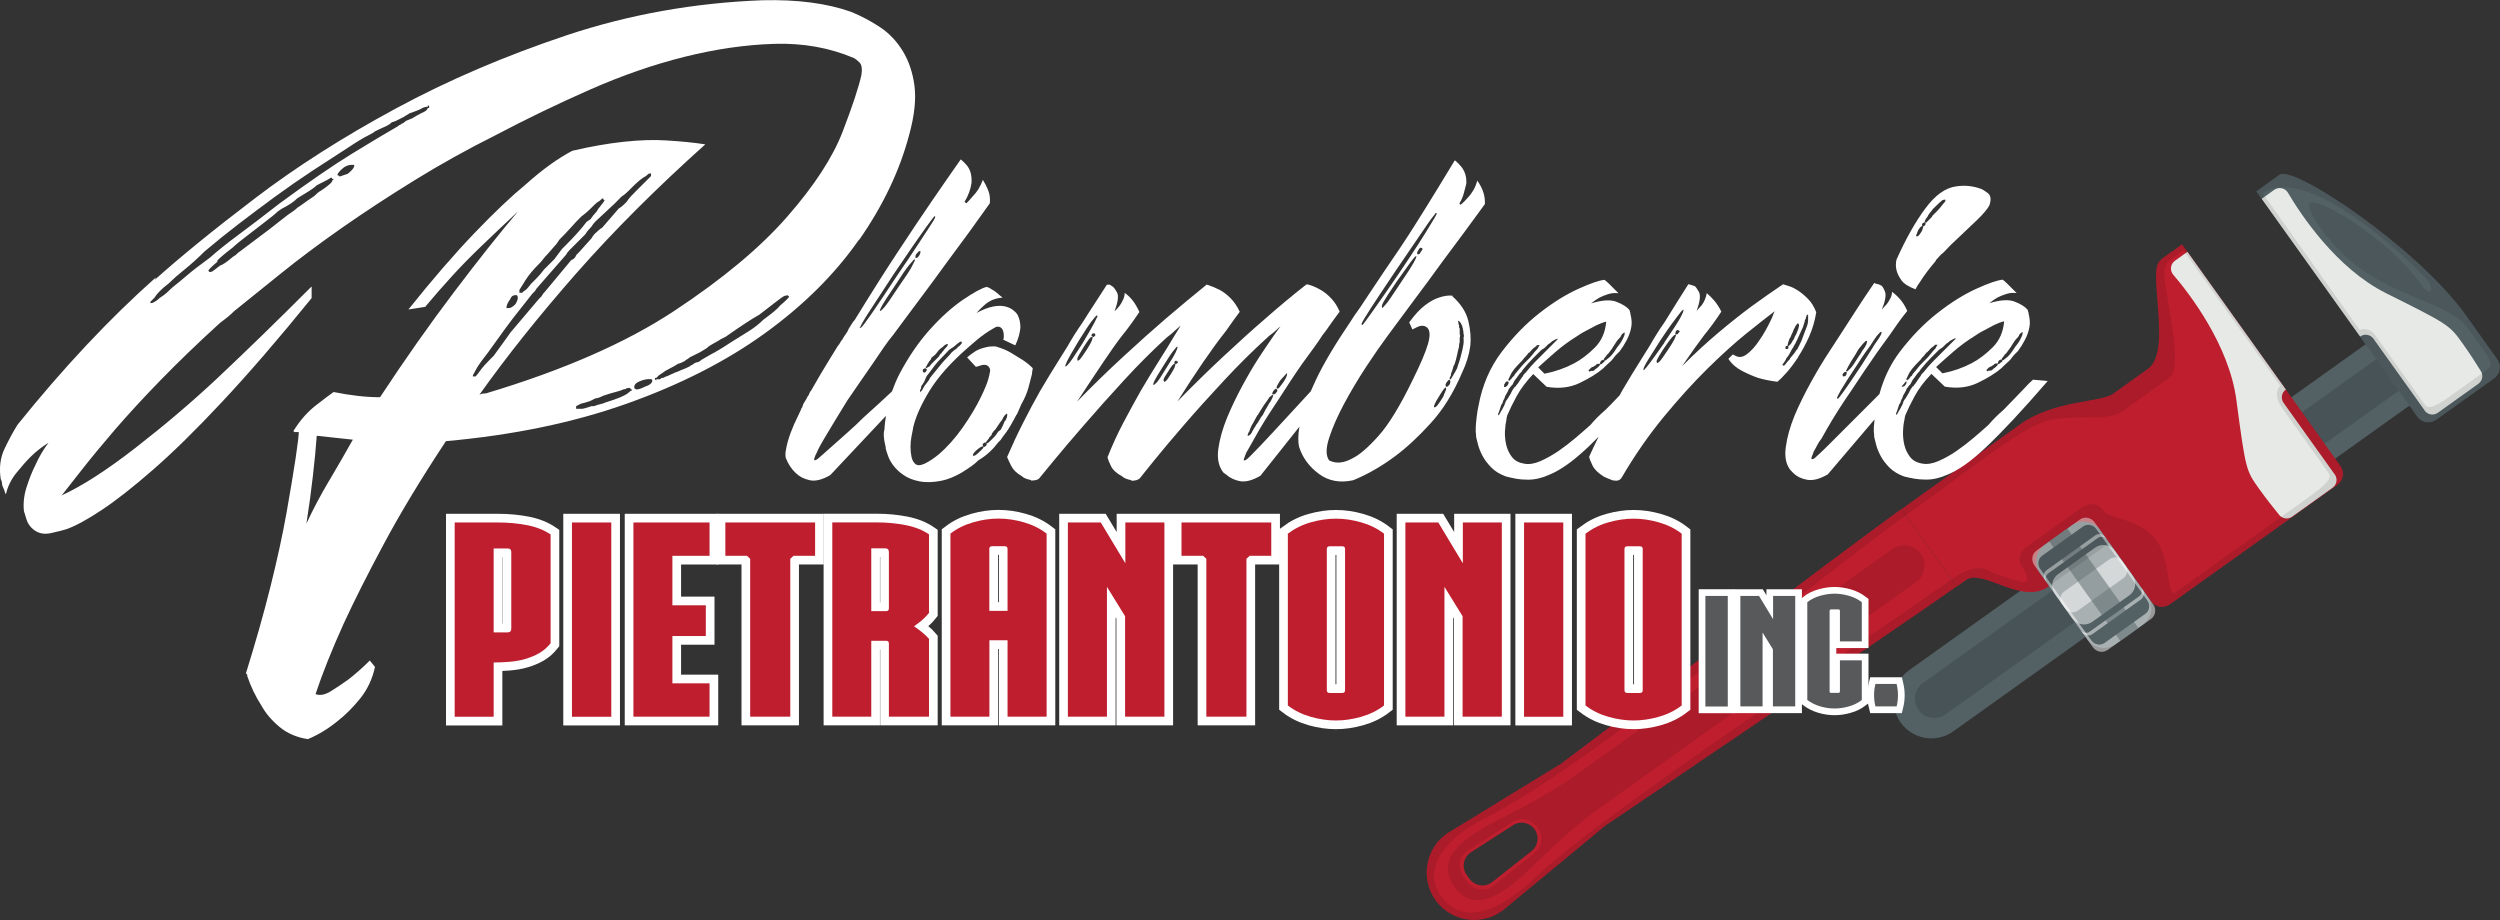 <?xml version="1.0" encoding="UTF-8"?>
<svg id="Layer_1" data-name="Layer 1" xmlns="http://www.w3.org/2000/svg" xmlns:xlink="http://www.w3.org/1999/xlink" viewBox="0 0 288 105.99">
  <rect x="0" y="0" width="288" height="105.99" fill="#333333" stroke="none"/>
  <defs>
    <style>
      .cls-1 {
        fill: #fff;
      }

      .cls-2 {
        opacity: .5;
      }

      .cls-3 {
        stroke-width: 1.54px;
      }

      .cls-3, .cls-4 {
        stroke: #fff;
        stroke-miterlimit: 10;
      }

      .cls-3, .cls-4, .cls-5 {
        fill: none;
      }

      .cls-6 {
        fill: #e7e9e6;
      }

      .cls-7 {
        clip-path: url(#clippath-2);
      }

      .cls-8 {
        fill: #be1e2d;
      }

      .cls-9 {
        clip-path: url(#clippath-6);
      }

      .cls-10 {
        opacity: .15;
      }

      .cls-11 {
        clip-path: url(#clippath-7);
      }

      .cls-12 {
        clip-path: url(#clippath-1);
      }

      .cls-13 {
        clip-path: url(#clippath-4);
      }

      .cls-4 {
        stroke-width: 2px;
      }

      .cls-14 {
        clip-path: url(#clippath-9);
      }

      .cls-15 {
        fill: #536165;
      }

      .cls-16 {
        clip-path: url(#clippath);
      }

      .cls-17 {
        clip-path: url(#clippath-3);
      }

      .cls-18 {
        clip-path: url(#clippath-8);
      }

      .cls-19 {
        clip-path: url(#clippath-5);
      }

      .cls-20 {
        opacity: .1;
      }

      .cls-21 {
        fill: #010101;
      }

      .cls-22 {
        fill: #58595b;
      }
    </style>
    <clipPath id="clippath">
      <rect class="cls-5" x="220.6" y="40.43" width="57.44" height="42.29"/>
    </clipPath>
    <clipPath id="clippath-1">
      <rect class="cls-5" x="236.42" y="62.78" width="9.58" height="9.16"/>
    </clipPath>
    <clipPath id="clippath-2">
      <rect class="cls-5" x="237.35" y="64.19" width="7.7" height="6.35"/>
    </clipPath>
    <clipPath id="clippath-3">
      <rect class="cls-5" x="239.66" y="67.58" width="7.32" height="5.62"/>
    </clipPath>
    <clipPath id="clippath-4">
      <rect class="cls-5" x="235.43" y="61.53" width="7.32" height="5.62"/>
    </clipPath>
    <clipPath id="clippath-5">
      <rect class="cls-5" x="234.12" y="59.63" width="14.17" height="15.47"/>
    </clipPath>
    <clipPath id="clippath-6">
      <rect class="cls-5" x="236.07" y="60.89" width="10.26" height="12.95"/>
    </clipPath>
    <clipPath id="clippath-7">
      <rect class="cls-5" x="166.79" y="62.8" width="54.91" height="40.89"/>
    </clipPath>
    <clipPath id="clippath-8">
      <rect class="cls-5" x="164.36" y="28.14" width="105.54" height="77.85"/>
    </clipPath>
    <clipPath id="clippath-9">
      <rect class="cls-5" x="259.94" y="20.02" width="28.06" height="28.62"/>
    </clipPath>
  </defs>
  <path class="cls-15" d="m273.61,38.88l-53.64,38.3c-1.95,1.39-2.41,4.11-1.01,6.06,1.39,1.95,4.11,2.41,6.06,1.01l53.63-38.3c1.95-1.4,2.41-4.11,1.01-6.06-1.4-1.95-4.11-2.41-6.06-1.01"/>
  <g class="cls-10">
    <g class="cls-16">
      <path class="cls-21" d="m274.51,40.84l-52.98,37.83c-1,.72-1.23,2.11-.52,3.11.71,1,2.11,1.23,3.11.52l52.98-37.83c1-.72,1.23-2.11.52-3.11-.71-1-2.11-1.23-3.11-.52"/>
    </g>
  </g>
  <path class="cls-8" d="m251.99,29.01l-.62-.86s-1.18.84-2.13,1.52c-.95.68-.99,1.38-.72,4.78.27,3.4.58,6.85-1.08,8.04-1.25.89-2.68,1.91-4.04,2.89-1.37.98-6.77.7-10.69,3.51-3.92,2.8-13.67,9.77-13.67,9.77l6.37,8.92s.45-.32,1.07-.76c1.94-1.38,6.42,2.96,9.51.75,3.09-2.21,7.02-5.01,7.02-5.01l4.78,6.69c.5.71,1.49.87,2.19.36l19.29-13.77c.69-.49.85-1.45.36-2.14l-17.62-24.67Z"/>
  <path class="cls-6" d="m268.97,54.67l-5.9-8.26c-.35-.49-.24-1.18.26-1.53l-11.34-15.87-1.44,1.03c-.52.37-.61,1.11-.2,1.6,1.87,2.18,6.43,8.08,7.28,14.44,1.07,8.03,1.11,8.12,2.6,10.21.88,1.23,1.77,2.34,2.34,3.04.37.44,1.01.53,1.48.19l4.66-3.33c.49-.35.61-1.04.26-1.53"/>
  <path class="cls-15" d="m243.74,74.2l3.1-2.22c1.06-.76,1.31-2.23.55-3.29l-5.44-7.62c-.76-1.06-2.23-1.31-3.29-.55l-3.1,2.22c-1.06.76-1.3,2.23-.55,3.29l5.44,7.62c.76,1.06,2.23,1.31,3.29.55"/>
  <g class="cls-2">
    <g class="cls-12">
      <path class="cls-1" d="m241.02,71.64l4.28-3.06c.73-.52.9-1.54.38-2.28l-2.03-2.84c-.52-.73-1.54-.9-2.28-.38l-4.28,3.06c-.73.52-.9,1.54-.38,2.28l2.03,2.84c.52.73,1.54.9,2.28.38"/>
    </g>
  </g>
  <g class="cls-2">
    <g class="cls-7">
      <path class="cls-1" d="m239.36,70.35l5.26-3.75c.46-.33.57-.98.24-1.44l-.37-.52c-.33-.47-.98-.57-1.44-.24l-5.26,3.75c-.47.33-.57.98-.24,1.44l.37.52c.33.47.98.57,1.44.24"/>
    </g>
  </g>
  <g class="cls-2">
    <g class="cls-17">
      <path class="cls-1" d="m241.03,73.06l5.61-4.01c.37-.26.44-.79.16-1.17l-.21-.29c.26.36.19.85-.15,1.1l-5.7,4.07c-.34.25-.83.15-1.09-.21l.21.29c.28.39.8.49,1.16.22"/>
    </g>
  </g>
  <g class="cls-2">
    <g class="cls-13">
      <path class="cls-1" d="m235.96,66.05l5.7-4.07c.34-.25.83-.15,1.09.21l-.21-.29c-.27-.39-.8-.49-1.16-.23l-5.61,4.01c-.37.26-.44.79-.16,1.17l.21.29c-.26-.36-.19-.85.15-1.1"/>
    </g>
  </g>
  <g class="cls-2">
    <g class="cls-19">
      <path class="cls-1" d="m242.78,74.89l5.02-3.59c.53-.38.64-1.14.24-1.69l-6.74-9.44c-.4-.56-1.15-.7-1.68-.33l-5.02,3.59c-.53.38-.64,1.14-.24,1.69l6.74,9.44c.4.56,1.15.7,1.68.32m-7.74-9.33c-.36-.5-.26-1.19.21-1.53l4.72-3.37c.48-.34,1.16-.21,1.52.29l5.88,8.23c.36.5.26,1.19-.21,1.53l-4.72,3.37c-.48.34-1.16.21-1.52-.29l-5.88-8.23Z"/>
    </g>
  </g>
  <g class="cls-2">
    <g class="cls-9">
      <rect class="cls-15" x="239.93" y="60.32" width="2.56" height="14.08" transform="translate(5.76 152.71) rotate(-35.53)"/>
    </g>
  </g>
  <path class="cls-8" d="m173.02,104.97l11.91-9.85s35-23.65,40.47-27.56c-1.65-2.31-3.91-5.47-6.37-8.92-5.47,3.91-39.2,29.34-39.2,29.34l-13.18,8.07c-2.46,1.76-3.03,5.18-1.28,7.64,1.76,2.46,5.18,3.03,7.64,1.27m-4.05-4.17c-.61-.85-.38-2.04.5-2.61l4.84-3.12c.82-.53,1.92-.32,2.49.48.57.8.41,1.9-.36,2.51l-4.52,3.56c-.82.65-2.02.48-2.63-.38l-.31-.44Z"/>
  <g class="cls-20">
    <g class="cls-11">
      <path class="cls-21" d="m176.12,100.2c3.6-3.45,5.45-5.19,8.53-7.39l36.07-25.76c1.05-.75,1.29-2.21.54-3.26-.75-1.05-2.21-1.3-3.26-.54l-36.07,25.76c-3.08,2.2-5.33,3.38-9.76,5.67-4.43,2.29-6.66,4.62-4.62,7.48,2.04,2.85,4.97,1.5,8.57-1.95m-7.51.8c-.73-1.02-.53-2.38.43-2.99l5.26-3.37c.9-.57,2.14-.28,2.82.68.68.95.56,2.22-.27,2.88l-4.89,3.89c-.89.71-2.24.45-2.97-.57l-.37-.52Z"/>
    </g>
  </g>
  <g class="cls-20">
    <g class="cls-18">
      <path class="cls-21" d="m173.02,104.97l11.91-9.85s35-23.65,40.47-27.56c0,0,.45-.32,1.07-.76,1.94-1.39,6.42,2.96,9.51.75,3.09-2.21,7.02-5.01,7.02-5.01l4.78,6.69c.5.71,1.48.87,2.19.36l19.29-13.77c.69-.49.85-1.45.36-2.14l-17.62-24.67-.62-.86s-1.18.84-2.13,1.52c-.95.68-.99,1.38-.72,4.78.27,3.4.59,6.85-1.08,8.04-1.25.89-2.67,1.91-4.04,2.89-1.37.98-6.77.7-10.69,3.51-3.92,2.8-13.67,9.76-13.67,9.76-5.47,3.91-39.2,29.34-39.2,29.34l-13.18,8.07c-2.46,1.76-3.03,5.18-1.27,7.64,1.76,2.46,5.18,3.03,7.64,1.28m-1.76-10.83c6.27-3.22,14.23-9.17,26.09-17.96,11.86-8.79,15.83-12.27,22.19-16.82,6.36-4.54,13.09-9.95,16.04-10.85,2.95-.9,7.1.14,8.89-1.13,1.78-1.27,3.86-2.76,5.35-3.82,1.49-1.06.27-6.35-.1-8.97-.36-2.61-.86-3.87.33-4.72s1.47-1.05,1.47-1.05l11.15,15.61s-1.02.83.24,2.6c1.26,1.77,4.8,6.72,5.25,7.34.45.62.35,1.06-2.72,3.26-3.08,2.2-13.82,9.87-14.85,10.6-1.03.73-.46-3.57-2.21-6.01-1.75-2.45-5.37-2.42-6.03-3.36-.67-.94-1.7-1-2.6-.36-.9.64-5.31,3.79-6.12,4.37-.8.57-1.38,1.46-.68,2.44.7.98.87,1.87-.05,1.72-.92-.15-3.07-.9-3.94-1.36-.87-.46-2.24-.28-4.15,1.08-1.9,1.36-18.8,12.89-22.77,15.63-3.97,2.74-19.58,13.4-25.13,18.64-5.55,5.24-9.06,4.82-10.92,2.22-1.71-2.39-1.02-5.89,5.26-9.11"/>
    </g>
  </g>
  <path class="cls-15" d="m259.94,22.03s1.83-1.31,2.67-1.91c1.61-1.15,15.91,8.42,21.46,16.19l3.63,5.09c.5.7.34,1.68-.36,2.18l-6.69,4.78c-.7.5-1.68.34-2.18-.36l-18.54-25.96Z"/>
  <path class="cls-6" d="m279.32,47.28l-5.9-8.26c-.35-.49-1.04-.61-1.53-.25l-11.34-15.87,1.44-1.03c.52-.37,1.25-.22,1.58.33,1.46,2.48,5.55,8.7,11.29,11.57,7.25,3.62,7.32,3.68,8.82,5.78.88,1.23,1.64,2.43,2.12,3.21.3.49.17,1.13-.3,1.46l-4.66,3.33c-.49.35-1.18.24-1.53-.26"/>
  <g class="cls-20">
    <g class="cls-14">
      <path class="cls-21" d="m280.66,48.35l6.69-4.78c.7-.5.86-1.48.36-2.18l-3.64-5.09c-5.55-7.77-19.85-17.33-21.46-16.19-.85.6-2.68,1.91-2.68,1.91l18.54,25.96c.5.7,1.48.86,2.18.36m-19.98-26.05c5.44-3.88,18.44,9.23,19.08,10.12.64.89.28,1.91-.78.42-4.08-5.71-12.42-10.35-12.91-9.41-.5.94,3,5.96,7.32,8.5,4.33,2.54,9.19,3.5,10.89,5.88,1.7,2.38,3.23,4.08,2.46,4.64-.77.55-3.03,2.17-4.85,3.46-1.81,1.29-2.28,1.08-2.56.69-.28-.39-4.9-6.87-5.69-7.97-.79-1.1-1.79-.61-1.79-.61,0,0-10.38-14.61-11.17-15.71"/>
    </g>
  </g>
  <path class="cls-1" d="m117.14,47.76c.19-.44.37-.83.51-1.17.39-.68.67-1.34.84-1.98.17-.63.3-1.15.4-1.54,0-.15.01-.27.04-.37.02-.1.04-.19.04-.29-.34-.34-.73-.66-1.17-.95-.39-.24-.83-.51-1.32-.81-.49-.29-1-.51-1.54-.66-.05,0-.1-.03-.15-.07-.49-.05-.98,0-1.47.15-.39.1-.73.25-1.03.44-.29.2-.59.42-.88.66l1.02,1.1c.1-.05.17-.07.22-.07s.12-.02.22-.07c.54-.19.9-.12,1.1.22.1.15.12.32.07.51-.1.54-.24,1.05-.44,1.54-.2.49-.39.93-.59,1.32-.54,1.12-1.25,2.31-2.12,3.55-.88,1.24-1.81,2.28-2.79,3.11-.54.44-1.06.78-1.57,1.03-.51.24-.89.24-1.13,0-.2-.19-.33-.46-.4-.81-.07-.34-.11-.72-.11-1.13s.04-.81.11-1.17c.07-.37.13-.67.18-.92v-.07c.29-1.27.93-2.7,1.9-4.29.98-1.59,2.44-3.24,4.4-4.95.34-.29.68-.59,1.02-.88.64-.54,1.34-1.03,2.12-1.46.15-.1.32-.12.51-.07.34.1.51.47.51,1.1,0,.15-.02.27-.07.37l1.39.66c.34-.73.54-1.42.59-2.05,0-.54-.1-1-.29-1.39l-.07-.15-.07-.07c-.1-.15-.27-.3-.51-.48-.25-.17-.55-.29-.92-.37-.37-.07-.81-.06-1.32.04-.51.1-1.14.34-1.87.73.29-.34.59-.63.88-.88.59-.54,1.29-.83,2.12-.88-.25-.19-.46-.38-.66-.55-.2-.17-.39-.3-.59-.4-.2-.15-.39-.24-.59-.29-.59.15-1.5.65-2.75,1.5-1.25.86-2.52,2-3.81,3.44-1.29,1.44-2.45,3.14-3.48,5.09-.34.65-.61,1.32-.86,2.01-1.19,1.11-2.3,2.13-3.32,3.04-.59.59-1.18,1.15-1.79,1.68-.61.54-1.16,1.03-1.65,1.47-.49.44-.9.81-1.24,1.1-.34.29-.54.46-.59.51-.29.2-.42.18-.37-.04.05-.22.15-.45.29-.7.1-.24.22-.5.37-.77.15-.27.29-.52.44-.77.44-.73.88-1.47,1.32-2.2.44-.73.9-1.49,1.39-2.27.54-.78,1.05-1.53,1.54-2.24.49-.71.95-1.38,1.39-2.01.49-.73.93-1.38,1.32-1.94.39-.56.73-1.01,1.03-1.36.29-.39.67-.9,1.14-1.54.46-.63.99-1.34,1.58-2.12.59-.78,1.2-1.6,1.83-2.46.63-.85,1.27-1.72,1.9-2.6,1.46-1.95,3.03-4.1,4.69-6.45.05-.54-.01-1.03-.18-1.46-.17-.44-.38-.85-.62-1.24-.15.39-.32.74-.51,1.06-.2.32-.42.6-.66.84-.24.29-.49.56-.73.8l-.22-.15c.44-.73.71-1.47.81-2.2.05-.83-.12-1.49-.51-1.98-.2-.24-.44-.49-.73-.73-.93,1.32-2.03,2.91-3.3,4.76-1.07,1.56-2.37,3.49-3.88,5.79-1.52,2.3-3.2,4.96-5.06,7.99l-.15.15c-.15.25-.32.51-.51.81-.1.25-.22.47-.37.66-.15.2-.27.39-.37.59-.1.1-.18.22-.26.37-.07.15-.16.27-.26.37-.15.24-.5.82-1.06,1.72-.56.9-1.23,2.04-2.01,3.41-.1.1-.17.22-.22.37-.05.15-.12.27-.22.37,0,.05-.12.27-.37.66-.1.15-.16.28-.18.4-.02.12-.08.23-.18.33v.07c-.24.49-.51,1.06-.81,1.72-.29.66-.54,1.33-.73,2.01-.1.39-.17.73-.22,1.03-.05.29-.05.56,0,.81.29.73.68,1.32,1.17,1.76.39.39.92.66,1.58.81.66.15,1.45-.05,2.38-.59l6.41-6.82c-.08.53-.15,1.06-.18,1.61-.05.15-.07.32-.07.51,0,.39.07.88.22,1.46v.15c.05.2.13.48.26.84.12.37.33.75.62,1.14.29.39.68.76,1.17,1.1.49.34,1.1.59,1.83.73.78.15,1.64.12,2.56-.07.73-.15,1.51-.46,2.34-.95.39-.24.74-.48,1.06-.7.32-.22.6-.45.84-.7.49-.29.92-.61,1.28-.95.37-.34.7-.71.99-1.1.1-.1.18-.18.26-.26.07-.07.13-.16.18-.26.39-.49.72-.96.99-1.43.27-.46.5-.89.7-1.28m-11.72-17.8v.07c-.05.1-.17.34-.37.73-.2.39-.71,1.17-1.54,2.35-.83,1.27-1.37,2.04-1.61,2.31-.24.27-.39.4-.44.4h-.07v-.07s.08-.23.26-.55c.17-.32.67-1.09,1.5-2.31.78-1.22,1.32-2,1.61-2.34.29-.34.46-.54.51-.59l.07-.07h.07v.07Zm.51-.51c-.15.2-.27.29-.37.29h-.07v-.15c0-.15.05-.27.15-.37.15-.19.27-.29.37-.29l.07.07c0,.1-.05.24-.15.44m-6.81,8.28c.05-.19.4-.81,1.06-1.83.66-1.03,1.6-2.47,2.82-4.32.93-1.37,1.69-2.48,2.27-3.33.59-.85,1.05-1.51,1.39-1.98.34-.46.57-.78.7-.95s.21-.28.26-.33l.07-.07s.07.03.07.07v.07s-.06.17-.18.36c-.12.2-.34.54-.66,1.03-.32.49-.76,1.16-1.32,2.01-.56.86-1.31,1.97-2.24,3.33-1.22,1.86-2.19,3.3-2.89,4.32-.71,1.03-1.14,1.59-1.28,1.68h-.07c-.05,0-.07-.02-.07-.07h.07Zm7.76,4.25s.08-.11.11-.18c.02-.07.08-.16.18-.26s.15-.19.15-.29l.07-.07c.15-.1.29-.22.44-.37.24-.34.44-.56.59-.66.15-.1.29-.22.44-.37l.29-.15.07.07c0,.1-.05.2-.15.29-.15.15-.27.29-.37.44-.1.1-.17.19-.22.29-.1.05-.2.17-.29.37l-.66.66c-.1.1-.17.17-.22.22-.05.05-.1.12-.15.22l-.37.22h-.07l-.07-.07c.1-.1.17-.22.22-.37m-.51.59s.1-.07.15-.07c.05,0,.07-.03.07-.07.05,0,.07.01.07.04s.02.04.07.04.07.02.07.07c0,.1-.02.17-.07.22-.05.1-.12.15-.22.15h-.07c-.1-.1-.12-.22-.07-.37m-.22,2.05c0-.1.05-.2.15-.29.05-.1.09-.16.11-.18.02-.02.06-.08.11-.18l.07-.15s.01-.08.04-.11c.02-.02.04-.06.04-.11l.15-.29c.2-.24.39-.5.59-.77.19-.27.41-.55.66-.84.24-.24.46-.48.66-.69.2-.22.42-.45.66-.7.24-.15.43-.27.55-.36.12-.1.23-.19.33-.29.19-.15.32-.23.37-.26.05-.02.1-.04.15-.04v.07h.07s-.01.1-.04.15c-.02.05-.13.17-.33.37-.1,0-.15.05-.15.15-.29.2-.51.37-.66.51-.15.2-.33.4-.55.62-.22.22-.45.48-.69.77-.25.29-.47.56-.66.81-.2.24-.39.49-.59.73l-.15.29-.51.66c-.2.39-.32.59-.37.59l-.07.07h-.07v-.15l.07-.15s.07-.12.07-.22m9.89,3.44c-.05.1-.09.18-.11.26-.03.07-.09.16-.18.25-.05.15-.11.29-.18.44-.07.15-.16.32-.26.51l-.29.22-.15.22c-.05.1-.15.22-.29.37-.1.1-.18.18-.26.26-.07.07-.14.14-.18.18-.24.24-.37.34-.37.29h-.07v.07c0,.1-.03.17-.07.22-.1.1-.17.15-.22.15l-.07-.07v.07c0,.1-.17.29-.51.59-.29.29-.51.44-.66.44l-.07-.07c0-.15.17-.37.51-.66.24-.19.4-.31.48-.33s.13-.04.18-.04c0-.05-.01-.1-.04-.15-.02-.05.01-.12.11-.22.05-.05.12-.07.22-.07h.07v-.07l.29-.37s.07-.08.07-.11.02-.06.07-.11l.22-.22v-.15c.1-.1.17-.19.22-.29l.22-.22.15-.22c.1-.15.2-.29.29-.44.1-.15.19-.27.29-.37l.07-.15c.1-.19.17-.32.22-.37l.22-.22h.07c.05.05.05.17,0,.37"/>
  <path class="cls-1" d="m167.32,34.06c-.49-.05-1,.03-1.54.22-.49.15-1.03.44-1.61.88s-1.2,1.1-1.83,1.98l.37.81c.19-.1.39-.19.59-.29.44-.2.81-.17,1.1.07.34.29.38.92.11,1.87-.27.95-.87,2.36-1.79,4.21-1.42,2.93-2.72,5.07-3.92,6.41-1.2,1.34-2.21,2.21-3.04,2.6-.98.54-1.86.61-2.64.22-.39-.54-.39-1.4,0-2.6.39-1.2.96-2.5,1.72-3.92.76-1.42,1.6-2.83,2.53-4.25.93-1.42,1.76-2.61,2.49-3.59.29-.39.67-.9,1.14-1.54.46-.63.99-1.34,1.57-2.12.59-.78,1.2-1.6,1.83-2.46.63-.85,1.27-1.72,1.9-2.6,1.47-1.95,3.05-4.1,4.76-6.45.05-.93-.25-1.83-.88-2.71-.1.39-.24.76-.44,1.1-.2.34-.42.64-.66.88-.24.29-.51.56-.81.81l-.15-.15c.24-.39.41-.78.51-1.17.1-.39.19-.76.29-1.1.05-.78-.15-1.44-.59-1.98-.19-.24-.44-.49-.73-.73-.59.98-1.27,2.1-2.05,3.37-.68,1.12-1.53,2.48-2.53,4.07-1,1.59-2.21,3.41-3.63,5.46-.68,1.02-1.42,2.12-2.2,3.3-.25.39-.5.77-.77,1.14s-.53.75-.77,1.14c-1.86,2.74-3.21,5.02-4.07,6.85-.21.45-.4.88-.58,1.29-1.01,1.11-1.96,2.13-2.83,3.07-1.03,1.12-2,2.17-2.93,3.15-.93.98-1.47,1.51-1.61,1.61-.29.2-.4.18-.33-.04.07-.22.16-.45.26-.7l.88-1.54c.39-.73.82-1.46,1.28-2.2.46-.73.94-1.47,1.43-2.2.54-.83,1.04-1.6,1.5-2.31.46-.71.92-1.38,1.36-2.01.54-.73,1-1.37,1.39-1.91.39-.54.71-1,.95-1.39.24-.29.52-.67.84-1.14.32-.46.7-.99,1.14-1.57-.25-.59-.56-1.09-.95-1.5-.39-.42-.77-.73-1.14-.95-.37-.22-.71-.39-1.03-.51-.32-.12-.55-.18-.7-.18-1.56,1.22-3.15,2.54-4.76,3.96-1.42,1.22-3,2.65-4.76,4.29-1.76,1.64-3.54,3.38-5.35,5.24,1.07-1.71,2.08-3.24,3-4.58.93-1.34,1.66-2.36,2.2-3.04.24-.29.52-.67.84-1.14.32-.46.7-.99,1.14-1.57-.29-.63-.65-1.16-1.06-1.57-.42-.42-.83-.73-1.24-.95-.42-.22-.92-.43-1.5-.62-1.51,1.22-3.1,2.54-4.76,3.96-1.42,1.22-3.02,2.65-4.8,4.29-1.78,1.64-3.58,3.38-5.38,5.24,1.12-1.71,2.14-3.24,3.04-4.58.9-1.34,1.62-2.36,2.16-3.04.24-.29.54-.67.88-1.14.34-.46.71-.99,1.1-1.57-.25-.54-.5-.98-.77-1.32-.27-.34-.57-.63-.92-.88,0,.24-.06.5-.18.77-.12.27-.26.5-.4.7-.2.25-.39.47-.59.66.39-1.07.49-1.8.29-2.16-.2-.37-.37-.6-.51-.7-.1-.05-.17-.1-.22-.15-.05-.05-.12-.07-.22-.07h-.22c-.44.68-.89,1.38-1.35,2.09-.47.71-.94,1.45-1.43,2.23-.34.49-.66.97-.95,1.43-.29.46-.56.92-.81,1.36-.15.24-.51.83-1.1,1.76-.59.93-1.27,2.05-2.05,3.37-.64,1.12-1.28,2.33-1.94,3.63-.66,1.29-1.28,2.63-1.87,3.99.1.24.26.59.48,1.03.22.44.62.83,1.21,1.17.1.1.23.18.4.26.17.07.38.14.62.18l.07.07c.49,0,.81-.1.95-.29.15-.19.7-.87,1.65-2.01.95-1.15,2.12-2.53,3.52-4.14,1.39-1.61,2.92-3.32,4.58-5.13,1.66-1.81,3.3-3.44,4.91-4.91.19-.15.37-.28.51-.4.15-.12.29-.26.44-.4.1-.1.21-.19.33-.29.12-.1.23-.19.33-.29l-.22.37c-.24.39-.46.75-.66,1.06-.2.32-.39.65-.59.99-.15.24-.51.83-1.1,1.76-.59.93-1.27,2.05-2.05,3.37-.63,1.12-1.29,2.33-1.98,3.63-.68,1.29-1.29,2.63-1.83,3.99.05.24.18.59.4,1.03.22.44.65.83,1.28,1.17.2.2.54.34,1.03.44l.07.07c.44,0,.76-.1.95-.29.15-.19.68-.87,1.61-2.01.93-1.15,2.09-2.53,3.48-4.14,1.39-1.61,2.93-3.32,4.62-5.13,1.68-1.81,3.33-3.44,4.95-4.91.15-.15.3-.28.48-.4.17-.12.33-.26.48-.4.24-.24.44-.41.59-.51-.1.1-.38.48-.84,1.14-.46.66-1.01,1.48-1.65,2.45-.64.98-1.28,2.08-1.94,3.3s-1.23,2.42-1.72,3.59c-.54,1.32-.88,2.54-1.03,3.66-.15,1.12.05,2.03.59,2.71.05.05.1.08.15.11.05.03.1.06.15.11.44.39.98.65,1.61.77.63.12,1.42-.08,2.35-.62l4.5-5.66c-.17.93-.18,1.72-.03,2.36.39,1.22,1.15,2.25,2.27,3.08,1.12.83,2.44,1.07,3.96.73,1.66-.68,3.27-1.61,4.84-2.78,1.32-.98,2.68-2.25,4.1-3.81,1.42-1.56,2.61-3.49,3.59-5.79.49-1.03.81-2.05.95-3.08.1-.88.02-1.83-.22-2.86-.24-1.03-.85-1.98-1.83-2.86m-4.18-4.54c0,.1-.11.34-.33.73-.22.39-.74,1.2-1.57,2.42-.83,1.27-1.35,2.03-1.57,2.27-.22.25-.35.39-.4.44h-.07v-.07c-.05-.1.01-.31.18-.62.17-.32.67-1.09,1.5-2.31.83-1.17,1.38-1.94,1.65-2.31.27-.37.45-.57.55-.62,0-.05.02-.05.07,0,.05.05.05.07,0,.07m.51-.59c-.05.19-.15.29-.29.29h-.07c-.1-.1-.07-.24.07-.44.15-.29.27-.39.37-.29h.07c.1.1.05.24-.15.44m-6.81,8.35v-.07c.1-.34,1.42-2.39,3.96-6.15.93-1.37,1.68-2.48,2.27-3.33.59-.85,1.04-1.51,1.35-1.98.32-.46.55-.78.7-.95.15-.17.22-.28.22-.33h.15v.07s-.06.17-.18.37c-.12.2-.33.54-.62,1.03-.29.49-.72,1.17-1.28,2.05-.56.88-1.31,2-2.23,3.37-1.27,1.86-2.26,3.28-2.97,4.28-.71,1-1.11,1.55-1.21,1.65l-.07.07h-.07v-.07Zm-30.7,1.32c-.1.1-.17.15-.22.15s-.07-.02-.07-.07c-.15,0-.17-.1-.07-.29.05-.05.12-.07.22-.07h.07c.1.1.12.19.07.29m-3.37,3.52h-.07v-.07s.07-.23.22-.55c.15-.32.59-1.09,1.32-2.31.73-1.17,1.23-1.93,1.5-2.27.27-.34.45-.56.55-.66h.07l.07.07c-.05.1-.17.34-.36.73-.2.39-.66,1.2-1.39,2.42-.78,1.22-1.28,1.97-1.5,2.23-.22.27-.36.4-.4.4m1.32-.95c.05-.15.27-.54.66-1.17.34-.54.57-.88.69-1.03.12-.15.21-.22.26-.22h.15v.07s-.04.17-.11.36c-.07.2-.28.56-.62,1.1-.39.59-.64.93-.73,1.03-.1.1-.17.15-.22.15h-.07v-.07s-.05-.07,0-.22m8.79,3.08h-.07v-.07s.05-.18.15-.4c.1-.22.44-.79,1.03-1.72.54-.88.92-1.45,1.14-1.72.22-.27.35-.43.4-.48.05,0,.07.03.07.07.05,0,.05.02,0,.07,0,.05-.07.23-.22.55-.15.32-.49.89-1.03,1.72-.59.98-.96,1.55-1.14,1.72-.17.17-.28.26-.33.26m2.56-2.42h-.07v.07s-.03.15-.07.29c-.05.15-.2.41-.44.81-.34.54-.54.81-.59.81-.1.1-.15.12-.15.07h-.07v-.07c-.05,0-.06-.06-.04-.18.02-.12.18-.4.48-.84.24-.39.41-.65.51-.77.1-.12.19-.18.29-.18-.05-.05-.05-.15,0-.29.05-.05.1-.07.15-.07h.07v.07c.19,0,.22.07.07.22-.05.05-.1.07-.15.07m11.61,2.64c.02-.1.16-.34.4-.73.44-.49.68-.76.73-.81h.07v.07c0,.2-.15.51-.44.95-.15.2-.26.34-.33.44s-.14.17-.18.22c-.05.05-.1.07-.15.07h-.07s-.06-.12-.04-.22m-.4.51c.15-.19.27-.29.37-.29v.07h.07s.01.1.04.15c.02.05-.01.12-.11.22-.1.15-.2.22-.29.22h-.07c-.15,0-.15-.12,0-.37m-2.78,4.69c.1-.29.19-.54.29-.73.1-.15.2-.32.29-.51.1-.19.22-.41.37-.66l.07-.07c.15-.24.28-.46.4-.66.12-.19.23-.37.33-.51.15-.19.32-.44.51-.73.05-.1.1-.16.15-.18.05-.02.1-.06.15-.11l.07-.07h.07v-.07l.07.07v.07c0,.05-.07.22-.22.51-.05.1-.11.2-.18.29s-.16.25-.26.44c-.1.15-.18.29-.26.44-.07.15-.16.32-.26.51l-.22.29c-.1.15-.18.29-.26.44-.07.15-.16.27-.26.37-.1.19-.17.32-.22.37-.1.15-.17.27-.22.37-.05.1-.1.2-.15.29-.15.2-.27.29-.37.29h-.07c0-.1.05-.24.15-.44m22.71-4.84s-.07.1-.07.15-.03.12-.07.22l-.07.07c0,.1-.02.18-.07.26-.05.07-.1.16-.15.26-.24.39-.43.66-.55.81-.12.15-.21.22-.26.22h-.15v-.07s.04-.16.11-.33c.07-.17.23-.45.48-.84.05-.1.09-.16.11-.18.02-.02.06-.08.11-.18.05-.05.07-.08.07-.11,0-.02.02-.06.07-.11.05-.05.09-.1.11-.15.02-.05.06-.1.11-.15l.15-.15h.07v.07s.05.07,0,.22m.44-.66c-.15.19-.27.29-.37.29h-.07s-.01-.11-.04-.18c-.02-.07.01-.18.11-.33.15-.19.24-.29.29-.29h.07c.1.1.1.27,0,.51m1.61-5.2v.37c0,.1-.05.39-.15.88-.15.68-.32,1.27-.51,1.76v.07c-.05.05-.07.12-.07.22l-.15.29c-.1.2-.17.32-.22.37l-.15.29c-.05.05-.07.09-.07.11s-.03.06-.07.11c-.05.05-.07.1-.07.15h-.15v-.07c0-.1.02-.17.07-.22,0-.05.02-.1.07-.15,0-.15.02-.27.07-.37.05-.05.07-.1.07-.15s.02-.12.07-.22l.07-.29.15-.29c.15-.44.29-1.03.44-1.76.05-.1.07-.22.07-.37s.02-.27.07-.36v-.44c0-.1.01-.18.04-.26.02-.07.01-.16-.04-.26v-.66l-.07-.07v-.29s-.07-.1-.07-.15v-.15s-.07-.1-.07-.15h.07v-.07s.07.02.07.07c.05,0,.07.02.07.07l.15.15v.07s.01.07.04.07.04.03.04.07c.05.05.07.1.07.15v.07s.07.12.07.22v.07c.05.1.07.27.07.51.05.1.06.19.04.29-.02.1-.04.2-.04.29"/>
  <path class="cls-1" d="m207.14,41.13c.46-.71.89-1.5,1.28-2.38.39-.88.66-1.81.81-2.78-.24-.63-.56-1.15-.95-1.54-.39-.39-.77-.71-1.14-.95-.37-.24-.71-.42-1.03-.51-.32-.1-.55-.17-.7-.22-1.17.78-2.39,1.64-3.66,2.56-1.12.83-2.37,1.82-3.74,2.97-1.37,1.15-2.79,2.45-4.25,3.92.54-.78,1.03-1.48,1.46-2.09.44-.61.81-1.11,1.1-1.5.24-.29.54-.67.88-1.13.34-.46.71-.99,1.1-1.58-.24-.49-.51-.9-.8-1.25-.29-.34-.59-.63-.88-.88-.1.54-.29,1-.58,1.39-.2.2-.39.42-.59.66.39-1.07.48-1.81.26-2.2-.22-.39-.38-.61-.48-.66-.44-.15-.68-.22-.73-.22-.44.69-.88,1.38-1.32,2.09-.44.71-.9,1.45-1.39,2.24-.34.49-.66.96-.95,1.43-.29.46-.56.92-.81,1.36-.15.24-.51.83-1.1,1.76-.59.93-1.27,2.05-2.05,3.37-.1.17-.2.36-.29.54-.12.13-.24.24-.36.38-.39.42-.81.84-1.25,1.28-.68.59-1.27,1.17-1.76,1.76-.49.44-1.06.94-1.72,1.5-.66.56-1.33,1.07-2.01,1.54-.69.46-1.37.84-2.05,1.14-.68.29-1.29.39-1.83.29-.63-.1-1.11-.35-1.43-.77-.32-.41-.54-.88-.66-1.39-.12-.51-.17-1.04-.15-1.57.03-.54.09-1,.18-1.39,0-.1.01-.18.04-.26.02-.07.04-.13.04-.18.29-.68.66-1.43,1.1-2.24.44-.81,1.07-1.65,1.9-2.53l1.54,1.47c1.42.24,2.69.1,3.81-.44,1.12-.54,2.03-1.1,2.71-1.68l.22-.22c.2-.19.38-.37.55-.51.17-.15.3-.29.4-.44.1-.15.22-.29.37-.44.15-.15.27-.27.37-.37.29-.39.56-.82.8-1.28.24-.46.42-.94.51-1.43.1-.44.07-.95-.07-1.54-.05-.05-.05-.1,0-.15-.05-.05-.07-.1-.07-.15,0-.05-.02-.12-.07-.22-.29-.34-.78-.65-1.47-.92-.68-.27-1.66-.21-2.93.18.29-.24.61-.46.95-.66.29-.15.62-.28.99-.4.37-.12.77-.16,1.21-.11l-1.1-1.1c-.2-.19-.37-.34-.51-.44-.59.05-1.59.39-3,1.03-1.42.64-2.91,1.56-4.47,2.78-1.56,1.22-3.02,2.71-4.36,4.47-1.34,1.76-2.23,3.81-2.67,6.15-.1.44-.17.88-.22,1.32-.05.39-.08.78-.11,1.17-.02.39-.01.73.04,1.03v.15c.05.19.12.49.22.88.1.39.27.82.51,1.28.24.46.59.92,1.02,1.36.44.44,1,.78,1.68,1.03.39.1.78.18,1.17.26.39.07.85.11,1.39.11.78,0,1.61-.19,2.49-.59.59-.24,1.23-.61,1.94-1.1.71-.49,1.51-1.16,2.42-2.01.4-.38.82-.79,1.27-1.25-.37.77-.75,1.54-1.09,2.31.05.24.18.59.4,1.03.22.44.65.85,1.28,1.25.2.1.54.25,1.03.44h.07c.44.1.76,0,.95-.29,1.51-2.59,3.14-4.93,4.87-7.03,1.73-2.1,3.42-3.96,5.05-5.57,1.64-1.61,3.14-2.97,4.51-4.07,1.37-1.1,2.44-1.94,3.22-2.53-.1.2-.17.37-.22.51-.05.15-.12.32-.22.51-.44.93-.9,1.73-1.39,2.42-.39.59-.83,1.08-1.32,1.47-.49.39-.95.47-1.39.22l-.29-.15-.51.51c.39.59.92,1.05,1.58,1.39.66.34,1.28.61,1.87.81.68.2,1.42.34,2.2.44.24-.19.59-.54,1.03-1.03.44-.49.89-1.09,1.36-1.8m-21.94-.33c.1-.15.21-.29.33-.44.12-.15.26-.34.4-.59.2-.34.39-.61.59-.81.1-.1.16-.17.18-.22.02-.05.06-.12.11-.22.15-.15.24-.22.29-.22h.07c0,.1-.03.22-.07.37-.1.24-.21.46-.33.66-.12.2-.28.42-.48.66-.24.39-.45.68-.62.88-.17.19-.33.34-.48.44-.15.15-.27.22-.37.22v.11s-.07.08-.22.18c-.1.1-.17.15-.22.15l-.07-.07c0,.1-.02.17-.07.22l-.15.15c-.1.1-.2.17-.29.22l-.15.15-.15.07h-.22l-.15.07h-.07v-.07h-.07v-.07l.15-.15.15-.15s.07-.01.07-.04c0-.02.02-.04.07-.04h.07s.07-.02.07-.07l.29-.15v-.07s.08-.01.11-.04c.03-.02.06-.04.11-.04h.22s0-.17.15-.37c.05,0,.09-.01.11-.04.02-.03.06-.04.11-.04.05,0,.07.03.07.07v-.07c0-.1.07-.22.22-.37.05-.05.09-.1.11-.15.02-.05.06-.1.11-.15m-2.42-2.71c.34-.19.71-.39,1.1-.59.39-.19.78-.34,1.17-.44-.1,1.22-.54,2.22-1.32,3-.78.78-1.59,1.39-2.42,1.83-1.03.54-2.15.93-3.37,1.17l-.73-.73c.59-.54,1.25-1.12,1.98-1.76.73-.64,1.56-1.25,2.49-1.83.34-.24.71-.46,1.1-.66m-9.01,5.64s.12-.19.22-.44c.1-.24.26-.5.48-.77.22-.27.53-.6.92-.99.1-.15.24-.32.44-.51l.29-.37c.1,0,.15-.05.15-.15h.07c.1-.15.19-.26.29-.33.1-.07.17-.13.22-.18.1-.05.16-.1.18-.15.02-.05.06-.07.11-.07h.22v.07s-.07.03-.07.07l-.15.29-.07.07c-.2.2-.34.37-.44.51l-.37.44-.15.15c-.1.1-.17.17-.22.22s-.12.12-.22.22c-.24.25-.45.48-.62.7-.17.22-.31.38-.4.48-.1.1-.16.18-.18.26-.02.07-.08.14-.18.18-.1.15-.22.29-.37.44h-.07l-.07-.07v-.07Zm-.48.7c-.02-.07.01-.16.11-.26.05-.15.15-.22.29-.22h.07s.01.1.04.15c.02.05-.01.15-.11.29-.1.15-.22.22-.37.22h-.07s.06-.11.04-.18m-.4,3.08c-.1.12-.15.21-.15.26l-.07.07h-.07v-.15c.05-.1.11-.26.18-.48.07-.22.13-.4.18-.55.1-.1.16-.21.18-.33.02-.12.08-.26.18-.4l.07-.22s.02-.1.07-.15l.29-.51v-.07s.07-.08.07-.11.02-.06.07-.11l.22-.29.15-.15.22-.44.44-.59c.05-.1.17-.24.37-.44.05-.05.07-.08.07-.11s.02-.06.07-.11c.44-.54.83-.98,1.17-1.32.34-.34.63-.63.88-.88.1-.1.19-.17.29-.22.1-.05.2-.12.29-.22l.07-.07.15-.15c.1-.1.17-.16.22-.18.05-.02.1-.06.15-.11.1-.1.19-.17.29-.22.1-.05.19-.1.29-.15l.15-.07h.07v.07l-.59.59-.22.22-.22.22-.22.22-.44.44c-.24.24-.54.54-.88.88-.34.34-.71.76-1.1,1.25l-.22.22c-.1.2-.2.34-.29.44l-.44.66s-.12.1-.22.29c-.1.05-.15.08-.15.11s-.02.06-.07.11l-.15.22-.07.15c-.05.05-.07.1-.07.15l-.44.73-.07.07c-.1.15-.16.27-.18.37-.03.1-.06.19-.11.29-.2.39-.34.65-.44.77m20.22-8.83s-.06.2-.18.44c-.12.25-.38.66-.77,1.25-.49.73-.79,1.16-.92,1.28-.12.12-.21.18-.26.18s-.07-.02-.07-.07c-.05-.05-.04-.16.04-.33.07-.17.33-.6.77-1.28.44-.63.74-1.05.92-1.25.17-.19.28-.29.33-.29l.07-.07.07.07v.07Zm.29-.29c-.05.1-.12.15-.22.15h-.07s-.07-.02-.07-.07c0-.1.02-.19.07-.29.05-.1.15-.15.29-.15v.07c.19,0,.19.1,0,.29m-1.61,1.1c-1.37,1.95-2.15,3-2.35,3.15h-.07v-.07c0-.15.17-.5.51-1.06.34-.56.83-1.33,1.46-2.31.49-.73.89-1.32,1.21-1.76.32-.44.57-.78.77-1.03.2-.24.33-.41.4-.51.07-.1.13-.15.18-.15,0-.05.02-.07.07-.07v.07s.05.02,0,.07c0,.1-.12.38-.37.84-.25.46-.86,1.4-1.83,2.82m13.99.44l.15-.07h.07v-.07c0-.1.02-.19.07-.29v-.07s.07-.1.07-.15c0-.05.02-.12.07-.22.05-.05.07-.08.07-.11s.02-.06.07-.11c0-.05.05-.17.15-.37.1-.19.15-.32.15-.37l.15-.29.07-.15s.05-.12.15-.22c.05-.1.1-.15.15-.15h.07s.07.1.07.29c0,.05-.01.1-.04.15-.02.05-.04.12-.04.22-.05.05-.07.1-.07.15s-.02.1-.07.15c0,.05-.05.17-.15.37-.1.15-.16.27-.18.37-.02.1-.09.19-.18.29-.1.2-.17.32-.22.37l-.15.15-.07.07h-.07s.05.15,0,.29c0,.05-.05.07-.15.07h-.15s-.05-.15,0-.29m-.22,2.2h-.07l-.07-.07v-.07s.1-.11.15-.18c.05-.07.12-.18.22-.33,0-.05.01-.08.04-.11.02-.02.04-.06.04-.11l.15-.15s.01-.07.04-.07.04-.02.04-.07c.05-.05.12-.17.22-.37l.15-.29s.07-.08.07-.11c0-.02.02-.06.07-.11l.07-.07v-.07s.12-.17.22-.37c.05-.05.07-.1.07-.15l.15-.29c.1-.24.21-.49.33-.73.12-.24.23-.49.33-.73.05-.19.1-.35.15-.48.05-.12.07-.23.07-.33l.07-.07c.05-.19.08-.32.11-.37.02-.05.04-.1.04-.15h.15v.59c0,.29-.07.61-.22.95-.1.25-.2.5-.29.77-.1.27-.2.52-.29.77l-.15.29-.07.15-.22.44-.07.07c-.1.1-.15.17-.15.22l-.22.29c-.2.24-.32.39-.37.44l-.07.15-.22.22c-.15.2-.24.32-.29.37-.05.05-.1.1-.15.15"/>
  <path class="cls-1" d="m219.05,32.3c.29.39.83.73,1.61,1.03.15-.29.34-.61.59-.95.39-.63.98-1.42,1.76-2.34v-.07c.15-.15.28-.29.4-.44.12-.15.28-.29.48-.44.49-.54,1.05-1.1,1.69-1.68.78-.73,1.51-1.43,2.2-2.09.68-.66,1.15-1.21,1.39-1.65.24-.68.18-1.16-.18-1.43-.37-.27-.62-.43-.77-.48-.93-.34-1.88-.44-2.86-.29-1.22.15-2.41.99-3.55,2.53-1.15,1.54-2.26,3.51-3.33,5.9-.1.39-.1.81,0,1.24.1.39.29.78.59,1.17m1.72-5.31c.02-.07.08-.23.18-.48.15-.24.27-.39.37-.44.05-.05.1-.05.15,0-.1-.1-.1-.22,0-.37.05-.05.12-.07.22-.07v-.07s.05-.17.15-.37c.15-.15.24-.29.29-.44.05-.05.08-.1.11-.15.02-.05.06-.1.11-.15.1-.1.16-.17.18-.22.02-.05.08-.12.18-.22.49-.49.83-.81,1.02-.95.1-.05.2-.07.29-.07h.07v.15s-.05.12-.15.22c-.1.1-.21.23-.33.4-.12.17-.31.38-.55.62l-.37.37-.07.07s-.07.09-.07.11-.02.06-.07.11l-.37.37-.22.22h-.15c.1.1.1.2,0,.29-.05.1-.12.15-.22.15v.15c-.05.1-.07.17-.07.22s-.05.15-.15.29c-.2.34-.37.51-.51.51l-.07-.07s.01-.11.04-.18"/>
  <path class="cls-1" d="m234.21,43.73c-.34.29-.68.64-1.03,1.03-.34.34-.71.72-1.1,1.14-.39.41-.81.84-1.24,1.28-.68.59-1.27,1.17-1.76,1.76-.49.44-1.06.94-1.72,1.5-.66.56-1.33,1.07-2.01,1.54-.68.47-1.37.84-2.05,1.14-.68.29-1.3.39-1.83.29-.64-.1-1.11-.35-1.43-.77-.32-.41-.54-.88-.66-1.39-.12-.51-.17-1.04-.15-1.58.02-.54.08-1,.18-1.39,0-.1.01-.18.04-.26.02-.07.04-.13.04-.18.29-.68.66-1.43,1.1-2.24.44-.81,1.07-1.65,1.91-2.53l1.54,1.47c1.42.25,2.69.1,3.81-.44,1.12-.54,2.03-1.1,2.71-1.68l.22-.22c.2-.19.38-.37.55-.51.17-.15.31-.29.4-.44.1-.15.22-.29.37-.44.15-.15.27-.27.37-.37.29-.39.56-.82.8-1.28.24-.46.42-.94.51-1.43.1-.44.07-.95-.07-1.54-.05-.05-.05-.1,0-.15-.05-.05-.07-.1-.07-.15s-.02-.12-.07-.22c-.29-.34-.78-.65-1.47-.92-.68-.27-1.66-.21-2.93.18.29-.24.61-.46.95-.66.29-.15.62-.28.99-.4.37-.12.77-.16,1.21-.11l-1.1-1.1c-.2-.2-.37-.34-.51-.44-.59.05-1.59.39-3,1.03-1.42.64-2.91,1.56-4.47,2.78-1.56,1.22-3.02,2.71-4.36,4.47-1.09,1.43-1.87,3.07-2.37,4.9l-2.72,2.72c-.54.54-1.07,1.08-1.61,1.61l-1.47,1.47c-.44.44-.82.81-1.14,1.1-.32.29-.5.46-.55.51-.29.15-.4.11-.33-.11.07-.22.16-.45.26-.7.15-.24.28-.49.4-.73.12-.24.28-.49.48-.73.83-1.51,1.73-3,2.71-4.47.54-.78,1.04-1.53,1.5-2.23.46-.71.92-1.38,1.36-2.01.49-.73.94-1.38,1.35-1.94.41-.56.74-1.01.99-1.36.24-.34.52-.74.84-1.21.32-.46.7-.96,1.14-1.5-.24-.54-.51-.98-.81-1.32-.29-.34-.61-.64-.95-.88,0,.24-.06.49-.18.73-.12.24-.26.46-.4.66-.19.19-.39.42-.59.66.39-.98.51-1.66.37-2.05-.15-.39-.29-.63-.44-.73-.2-.1-.35-.16-.48-.18-.12-.02-.23-.06-.33-.11-.73,1.07-1.42,2.1-2.05,3.08-.54.83-1.09,1.68-1.65,2.56-.56.88-1.04,1.61-1.43,2.2-.68,1.03-1.39,2.2-2.12,3.52-.73,1.32-1.37,2.61-1.91,3.88-.54,1.32-.88,2.55-1.03,3.7-.15,1.15.05,2.04.59,2.67l.29.29c.39.39.92.65,1.58.77.66.12,1.45-.08,2.38-.62l5.39-6.33c-.03.28-.06.56-.08.84-.02.39-.01.73.04,1.03v.15c.05.19.12.49.22.88.1.39.27.82.51,1.28.24.47.59.92,1.02,1.36.44.44,1,.78,1.69,1.03.39.1.78.18,1.17.25.39.07.85.11,1.39.11.78,0,1.61-.19,2.49-.59.59-.24,1.23-.61,1.94-1.1.71-.49,1.51-1.16,2.42-2.01.9-.85,1.94-1.91,3.11-3.15,1.17-1.25,2.51-2.75,4.03-4.51l-1.69-.15Zm-21.54-1.03c.05-.1.13-.27.26-.51.12-.24.4-.71.84-1.39.1-.19.2-.37.29-.51.1-.15.2-.27.29-.36.1-.15.22-.29.37-.44l.22-.22h.15c0,.05-.02.17-.07.37-.1.2-.19.37-.29.51-.1.1-.18.22-.26.37-.07.15-.18.32-.33.51-.44.73-.76,1.2-.95,1.39-.2.19-.32.32-.37.36h-.15v-.07Zm-.29.29c.05-.1.12-.15.22-.15h.07s.07.02.07.07c0,.15-.03.24-.07.29-.05.1-.12.15-.22.15h-.15s-.01-.1-.04-.15c-.02-.05.01-.12.11-.22m-.73,2.86v-.07s.15-.33.44-.84.98-1.58,2.05-3.19c.15-.24.28-.45.4-.62.12-.17.23-.33.33-.48l.59-.81c.15-.24.28-.45.4-.62.12-.17.23-.33.33-.48.29-.34.46-.51.51-.51l.07.07c0,.05-.01.11-.04.18-.02.07-.11.23-.26.48-.1.15-.21.31-.33.48-.12.17-.26.38-.4.62l-1.25,1.98c-1.07,1.61-1.78,2.65-2.12,3.11-.34.47-.54.72-.59.77h-.15v-.07Zm19.41-5.06c.1-.15.21-.29.33-.44.12-.15.26-.34.4-.59.2-.34.39-.61.59-.81.1-.1.16-.17.18-.22.02-.05.06-.12.11-.22.15-.15.24-.22.29-.22h.07c0,.1-.03.22-.07.37-.1.24-.21.46-.33.66-.12.2-.28.42-.48.66-.24.39-.45.68-.62.88-.17.19-.33.34-.48.44-.15.15-.27.22-.37.22v.11s-.07.09-.22.18c-.1.1-.17.15-.22.15l-.07-.07c0,.1-.02.17-.07.22l-.15.15c-.1.1-.2.17-.29.22l-.15.15-.15.07h-.22l-.15.07h-.07v-.07h-.07v-.07l.15-.15.15-.15s.07-.01.07-.04c0-.02.02-.04.07-.04h.07s.07-.02.07-.07l.29-.15v-.07s.08-.01.11-.04c.02-.02.06-.04.11-.04h.22s0-.17.15-.37c.05,0,.08-.01.11-.04.02-.03.06-.04.11-.04s.07.03.07.07v-.07c0-.1.07-.22.22-.37.05-.05.08-.1.11-.15.02-.05.06-.1.11-.15m-2.42-2.71c.34-.19.71-.39,1.1-.59.39-.19.78-.34,1.17-.44-.1,1.22-.54,2.22-1.32,3-.78.78-1.59,1.39-2.42,1.83-1.03.54-2.15.93-3.37,1.17l-.73-.73c.59-.54,1.24-1.12,1.98-1.76.73-.64,1.56-1.25,2.49-1.83.34-.24.71-.46,1.1-.66m-9.01,5.64s.12-.19.22-.44c.1-.24.26-.5.48-.77.22-.27.52-.6.92-.99.1-.15.24-.32.44-.51l.29-.37c.1,0,.15-.05.15-.15h.07c.1-.15.19-.26.29-.33.1-.07.17-.13.22-.18.1-.05.16-.1.18-.15.02-.05.06-.07.11-.07h.22v.07s-.07.03-.07.07l-.15.29-.07.07c-.2.2-.34.37-.44.51l-.37.44-.15.15c-.1.1-.17.17-.22.22-.05.05-.12.12-.22.22-.25.24-.45.48-.62.7s-.3.38-.4.48c-.1.1-.16.18-.18.26-.02.07-.08.14-.18.18-.1.15-.22.29-.37.44h-.06l.06-.07h-.15v-.07Zm0,.24s.01.08.03.13c.02.05-.01.15-.11.29-.1.15-.22.22-.37.22h-.07s0-.03,0-.04l.51-.6Zm-.88,3.53c-.1.12-.15.21-.15.26l-.07.07h-.07v-.15c.05-.1.11-.26.18-.48.07-.22.13-.4.18-.55.1-.1.16-.21.18-.33.02-.12.08-.26.18-.4l.07-.22s.02-.1.07-.15l.29-.51v-.07s.07-.09.07-.11.02-.06.07-.11l.22-.29.15-.15.22-.44.44-.59c.05-.1.17-.24.37-.44.05-.05.07-.09.07-.11s.02-.06.07-.11c.44-.54.83-.98,1.17-1.32.34-.34.63-.63.88-.88.1-.1.2-.17.29-.22.1-.05.19-.12.29-.22l.07-.07.15-.15c.1-.1.17-.16.22-.18.05-.02.1-.06.15-.11.1-.1.19-.17.29-.22.1-.05.19-.1.29-.15l.15-.07h.07v.07l-.59.59-.22.22-.22.22-.22.22-.44.44c-.25.24-.54.54-.88.88-.34.34-.71.76-1.1,1.25l-.22.22c-.1.2-.2.34-.29.44l-.44.66s-.12.1-.22.29c-.1.05-.15.08-.15.11s-.03.06-.07.11l-.15.22-.07.15s-.07.1-.07.15l-.44.73-.07.07c-.1.15-.16.27-.18.37-.02.1-.06.19-.11.29-.2.39-.34.65-.44.77"/>
  <path class="cls-1" d="m98.95,27.67c2.77-3.96,4.71-8.03,5.8-12.19.6-2.18.79-4.04.6-5.57-.2-1.54-.65-2.87-1.34-4.01-.7-1.14-1.56-2.06-2.6-2.75-1.04-.69-2.15-1.29-3.35-1.78-2.78-.99-6.19-1.44-10.26-1.34-7.83.3-15.31,1.64-22.45,4.01-7.13,2.38-13.73,5.2-19.77,8.47-6.05,3.27-11.45,6.71-16.2,10.33-4.76,3.62-8.62,6.76-11.6,9.44.1-.1.15-.2.15-.3-5.35,4.76-10.65,10.41-15.91,16.95-.5.79-.99,1.71-1.49,2.75-.5,1.04-.64,2.21-.45,3.49.1.2.15.37.15.52s.05.32.15.52c.1.2.15.32.15.37,0,.05.05.18.15.37.2-.89.6-1.71,1.19-2.45.6-.74,1.14-1.36,1.64-1.86.59-.59,1.29-1.14,2.08-1.64-.6.79-1.09,1.64-1.49,2.53-.4.79-.74,1.66-1.04,2.6-.3.94-.4,1.86-.3,2.75.1.3.2.62.3.97.1.35.3.67.59.97.6.59,1.34.79,2.23.59.89-.2,1.49-.35,1.78-.45,1.09-.39,2.45-1.14,4.09-2.23,1.64-1.09,3.59-2.62,5.87-4.61,2.28-1.98,4.93-4.58,7.95-7.81,3.02-3.22,6.47-7.21,10.33-11.97v-1.34c-3.77,3.77-7.38,7.29-10.85,10.56-2.97,2.78-6.12,5.45-9.44,8.03-3.32,2.58-6.17,4.41-8.55,5.5l.15-.15c.39-.49,1.11-1.41,2.16-2.75s2.33-2.9,3.86-4.68c1.54-1.78,3.32-3.72,5.35-5.8,2.03-2.08,4.19-4.16,6.47-6.24.2-.2.47-.42.82-.67.35-.25.72-.57,1.12-.97,1.49-1.19,3.27-2.62,5.35-4.31,2.08-1.68,4.43-3.44,7.06-5.28,2.62-1.83,5.43-3.67,8.4-5.5,2.97-1.83,6.04-3.54,9.22-5.13,3.57-1.88,7.21-3.64,10.93-5.28,3.72-1.64,7.36-2.9,10.93-3.79,3.57-.89,7.01-1.39,10.33-1.49,3.32-.1,6.37.45,9.14,1.63.2.1.42.27.67.52.25.25.32.72.22,1.41-.3,1.39-1.02,3.57-2.16,6.54-1.14,2.97-3.27,6.24-6.39,9.81-3.12,3.57-7.46,7.19-13.01,10.85-5.55,3.67-12.79,6.84-21.71,9.51-.3,0-.55.05-.74.15,3.17-4.46,6.89-9.12,11.15-13.97,4.26-4.85,9.22-9.81,14.87-14.87-1.29-.2-2.78-.35-4.46-.45-1.39-.1-3.02-.05-4.91.15-1.88.2-3.86.55-5.95,1.04-1.69.89-3.47,2.18-5.35,3.86-1.69,1.39-3.67,3.27-5.95,5.65-2.28,2.38-4.81,5.3-7.58,8.77l1.93-.3c.99-1.19,2.03-2.38,3.12-3.57.99-1.09,2.13-2.25,3.42-3.49,1.29-1.24,2.68-2.55,4.16-3.94-2.18,2.58-4.66,5.7-7.43,9.37-2.78,3.67-5.6,7.68-8.47,12.04-.79,0-1.64-.05-2.53-.15-.89-.1-1.84-.25-2.82-.45-.69.5-1.29.94-1.78,1.34-1.09.79-2.03,1.83-2.83,3.12,0,.1.05.15.15.15h.45c0,.4-.13,1.41-.37,3.05-.25,1.63-.59,3.72-1.04,6.24-.45,2.53-1.07,5.38-1.86,8.55-.79,3.17-1.74,6.49-2.82,9.96l.15.15v.15c.4,1.19.94,2.33,1.64,3.42.49.89,1.19,1.71,2.08,2.45.89.74,1.98,1.21,3.27,1.41,1.19-.5,2.33-1.19,3.42-2.08.89-.69,1.76-1.56,2.6-2.6.84-1.04,1.41-2.26,1.71-3.64l-.6-.74c-.89.89-1.74,1.63-2.53,2.23-.69.5-1.36.94-2.01,1.34-.65.39-1.22.49-1.71.3.79-2.38,1.88-5.11,3.27-8.18,1.19-2.58,2.72-5.62,4.61-9.14,1.88-3.52,4.26-7.46,7.14-11.82,7.73-.69,14.67-2.13,20.81-4.31,6.14-2.18,11.45-4.88,15.91-8.1,4.46-3.22,8.08-6.81,10.85-10.78m-60.65-6.84c0,.2-.45.6-1.34,1.19-.2.1-.45.3-.74.6-.6.4-1.09.74-1.49,1.04l-.45.3c-.2.2-.59.5-1.19.89l-2.08,1.63-3.57,2.68c-.2.2-.35.32-.45.37-.1.05-.2.13-.3.22-.59.5-1.04.8-1.34.89-.5.4-.8.62-.89.67-.1.05-.2.07-.3.07l-.15-.15c0-.1.35-.45,1.04-1.04v-.15c.2-.2.45-.42.74-.67.3-.25.64-.52,1.04-.82.3-.3.84-.74,1.63-1.34l1.93-1.49c.79-.6,1.34-1.04,1.64-1.34l.45-.3c.4-.2.74-.4,1.04-.6.3-.2.54-.39.74-.6.49-.3.94-.57,1.34-.82.39-.25.69-.47.89-.67.99-.49,1.54-.79,1.64-.89.1,0,.15.05.15.15h.15c0,.1-.05.15-.15.15m2.53-1.63c0,.2-.25.5-.74.89l-.89.3c-.1,0-.15-.02-.15-.07s-.05-.07-.15-.07c0-.2.25-.49.74-.89.3-.2.6-.3.89-.3h.3v.15Zm8.62-6.69h-.15c0,.2-.25.4-.74.6-.4.2-.74.4-1.04.59l-.74.3c-.2.2-.35.3-.45.3-.1.1-.17.15-.22.15s-.12.05-.22.15c-1.39.8-3.17,1.86-5.35,3.2-2.18,1.34-4.96,3.25-8.32,5.72-1.78,1.39-3.35,2.58-4.68,3.57-1.34.99-2.45,1.88-3.35,2.68-1.09.8-1.96,1.46-2.6,2.01-.65.55-1.21,1.02-1.71,1.41-.5.5-.87.82-1.11.97-.25.15-.47.32-.67.52-.3.2-.5.3-.59.3h-.15v-.15l.45-.45c.3-.49.84-1.04,1.63-1.64.5-.49,1.12-1.04,1.86-1.63.74-.6,1.51-1.29,2.3-2.08,1.29-1.09,2.58-2.13,3.87-3.12,1.29-.99,2.68-2.03,4.16-3.12,1.49-1.09,2.95-2.1,4.39-3.05,1.44-.94,2.85-1.86,4.24-2.75.89-.6,1.63-1.04,2.23-1.34.4-.2.64-.35.74-.45.39-.2.77-.37,1.11-.52.35-.15.62-.32.82-.52l.45-.15.3-.15.59-.3.74-.45c.59-.2.99-.35,1.19-.45.3-.2.6-.3.89-.3v-.15c.1,0,.15.05.15.15v.15Zm-11.52,42.96c-.94,1.59-1.81,3.22-2.6,4.91.3-1.88.54-3.69.74-5.43.2-1.73.35-3.29.45-4.68.89.1,2.28.25,4.16.45-.89,1.59-1.81,3.17-2.75,4.76m21.93-22l.74-1.19c.39-.6.89-1.19,1.49-1.78.2-.2.37-.39.52-.6.15-.2.32-.39.52-.59l1.04-1.19.3-.45c.5-.49.94-.97,1.34-1.41.39-.45.79-.87,1.19-1.26.4-.3.69-.54.89-.74.2-.2.4-.39.6-.59.2-.2.35-.32.45-.37.1-.05.2-.12.3-.22l.15-.15h.15v.15h.15c0,.1-.25.45-.74,1.04-.1.2-.22.37-.37.52s-.32.37-.52.67l-.45.3c-.3.4-.64.82-1.04,1.26-.4.45-.84.92-1.34,1.41l-.45.45-.89,1.19-1.19,1.19c-.3.4-.57.72-.82.97-.25.25-.47.47-.67.67-.3.4-.52.65-.67.74-.15.1-.27.2-.37.3h-.3v-.3Zm-1.04,1.04c.1-.3.3-.45.59-.45h.15c.2.2.15.55-.15,1.04-.3.3-.55.45-.74.45h-.3c0-.3.15-.64.45-1.04m-4.16,8.92h-.15v-.15c.1-.2.25-.47.45-.82.2-.35.64-.97,1.34-1.86l1.93-2.68.89-1.19,2.23-2.83.3-.3c.1-.2.25-.39.45-.6l3.12-3.57c.1-.2.25-.39.45-.59l.3-.3,1.49-1.49c.1-.2.25-.39.45-.6.2-.2.32-.35.37-.45.05-.1.17-.24.37-.45l2.23-2.08.59-.6.15-.15c.3-.2.54-.39.74-.6.2-.2.39-.39.59-.59.6-.59,1.09-.99,1.49-1.19.2-.2.35-.3.44-.3h.15v.3l-1.64,1.64c-.2.2-.4.4-.59.6-.2.2-.4.45-.59.74l-.3.3c-.2.2-.4.35-.59.45l-1.93,2.23c-.2.1-.5.35-.89.74-.1.1-.17.2-.22.3-.05.1-.13.2-.22.3l-1.34,1.49-.3.3c-.1.3-.3.5-.59.6l-2.97,3.57c-.2.2-.35.4-.45.6l-.3.3-3.27,3.86-.74,1.04-1.19,1.64c-.8.79-1.32,1.36-1.56,1.71-.25.35-.42.57-.52.67h-.15Zm18.14,1.64c-.1,0-.25.1-.45.3-.4.3-1.24.65-2.53,1.04-.2.1-.42.17-.67.22-.25.05-.47.13-.67.22h-.3c-.6.2-.94.3-1.04.3h-.74v-.3l.59-.3c.1,0,.45-.1,1.04-.3l.6-.3c.2,0,.5-.1.89-.3.59-.2,1.09-.35,1.49-.45.4-.1.69-.2.89-.3h.15c.1-.1.25-.15.45-.15h.15v.15h.15v.15Zm1.49-.45c-.4.2-.69.3-.89.3-.1,0-.2-.05-.3-.15v-.15c0-.3.3-.54.89-.74.3-.1.59-.15.89-.15.2,0,.3.05.3.15,0,.3-.3.55-.89.74m15.61-9.37c-.2.3-.84.84-1.93,1.64-.5.5-1.07.94-1.71,1.34-.64.4-1.36.84-2.15,1.34-.89.6-1.64,1.04-2.23,1.34l-1.04.6c-.2.2-.4.3-.6.3l-.3.15c-.1.1-.17.15-.22.15s-.12.05-.22.15c-.4.2-.74.35-1.04.45-.2.1-.37.17-.52.22-.15.05-.32.12-.52.22-.4.2-.65.3-.74.3-.1.1-.25.15-.45.15l-.15.15h-.45v.15l-.15-.15v-.15h.15l.3-.3.45-.3c.1-.1.35-.25.74-.45.4-.2.74-.4,1.04-.59.1,0,.35-.1.74-.3.1-.1.2-.17.3-.22.1-.05.2-.12.3-.22l1.19-.59.74-.45c.2-.2.45-.37.74-.52.3-.15.59-.32.89-.52l.59-.3c1.68-1.19,2.97-2.03,3.86-2.53l1.93-1.49c.5-.39.82-.62.97-.67.15-.05.27-.07.37-.07l.15.15c0,.1-.35.45-1.04,1.04"/>
  <path class="cls-8" d="m57.39,60.19c1.21,0,2.34.11,3.39.32,1.05.21,1.93.57,2.65,1.06v12.53c-.37.47-.81.85-1.31,1.14-.5.29-1.05.51-1.63.68s-1.19.27-1.8.32c-.62.05-1.22.08-1.82.08v6.25h-4.49v-22.38h5.02Zm1.51,3.42c0-.29-.14-.43-.43-.43h-1.6v9.67h1.6c.29,0,.43-.14.43-.43v-8.8Z"/>
  <path class="cls-4" d="m57.39,60.19c1.21,0,2.34.11,3.39.32,1.05.21,1.93.57,2.65,1.06v12.53c-.37.47-.81.85-1.31,1.14-.5.29-1.05.51-1.63.68s-1.19.27-1.8.32c-.62.05-1.22.08-1.82.08v6.25h-4.49v-22.38h5.02Zm1.51,3.42c0-.29-.14-.43-.43-.43h-1.6v9.67h1.6c.29,0,.43-.14.43-.43v-8.8Z"/>
  <rect class="cls-8" x="65.89" y="60.19" width="4.53" height="22.38"/>
  <rect class="cls-4" x="65.89" y="60.19" width="4.53" height="22.38"/>
  <polygon class="cls-8" points="72.97 60.19 81.74 60.19 81.74 64.03 77.46 64.03 77.46 69.73 81.31 69.73 81.31 73.27 77.46 73.27 77.46 78.72 81.74 78.72 81.74 82.56 72.97 82.56 72.97 60.19"/>
  <polygon class="cls-4" points="72.97 60.19 81.74 60.19 81.74 64.03 77.46 64.03 77.46 69.73 81.31 69.73 81.31 73.27 77.46 73.27 77.46 78.72 81.74 78.72 81.74 82.56 72.97 82.56 72.97 60.19"/>
  <polygon class="cls-8" points="86.42 82.56 86.42 64.37 86.05 64.03 83.56 64.03 83.56 60.19 93.9 60.19 93.9 64.03 91.41 64.03 91.04 64.37 91.04 82.56 86.42 82.56"/>
  <polygon class="cls-4" points="86.42 82.56 86.42 64.37 86.05 64.03 83.56 64.03 83.56 60.19 93.9 60.19 93.9 64.03 91.41 64.03 91.04 64.37 91.04 82.56 86.42 82.56"/>
  <path class="cls-8" d="m102.4,74.13c0-.21-.1-.31-.31-.31h-1.72v8.74h-4.49v-22.38h5.11c1.19,0,2.31.11,3.37.32,1.06.21,1.95.57,2.66,1.06v9.05c-.21.27-.46.53-.77.8-.31.27-.63.51-.95.74.33.22.65.46.95.71.31.25.56.49.77.74v8.96h-4.62v-8.43Zm-2.03-3.73h1.72c.2,0,.31-.1.31-.31v-6.49c0-.29-.14-.43-.43-.43h-1.6v7.23Z"/>
  <path class="cls-4" d="m102.4,74.13c0-.21-.1-.31-.31-.31h-1.72v8.74h-4.49v-22.38h5.11c1.19,0,2.31.11,3.37.32,1.06.21,1.95.57,2.66,1.06v9.05c-.21.27-.46.53-.77.8-.31.27-.63.51-.95.74.33.22.65.46.95.71.31.25.56.49.77.74v8.96h-4.62v-8.43Zm-2.03-3.73h1.72c.2,0,.31-.1.31-.31v-6.49c0-.29-.14-.43-.43-.43h-1.6v7.23Z"/>
  <path class="cls-8" d="m120.56,82.56h-4.49v-8.8h-2.09v8.8h-4.49v-21.09c.78-.6,1.66-1.03,2.65-1.31s1.95-.42,2.89-.42,1.91.14,2.89.42c.99.28,1.87.71,2.65,1.31v21.09Zm-4.49-12.19v-7.14c0-.21-.11-.31-.34-.31h-1.42c-.23,0-.34.1-.34.31v7.14h2.09Z"/>
  <path class="cls-4" d="m120.56,82.56h-4.49v-8.8h-2.09v8.8h-4.49v-21.09c.78-.6,1.66-1.03,2.65-1.31s1.95-.42,2.89-.42,1.91.14,2.89.42c.99.28,1.87.71,2.65,1.31v21.09Zm-4.49-12.19v-7.14c0-.21-.11-.31-.34-.31h-1.42c-.23,0-.34.1-.34.31v7.14h2.09Z"/>
  <polygon class="cls-8" points="134.14 82.56 129.61 82.56 129.61 70.99 127.52 67.6 127.52 82.56 123.02 82.56 123.02 60.19 126.81 60.19 129.64 64.89 129.64 60.19 134.14 60.19 134.14 82.56"/>
  <polygon class="cls-4" points="134.14 82.56 129.61 82.56 129.61 70.99 127.52 67.6 127.52 82.56 123.02 82.56 123.02 60.19 126.81 60.19 129.64 64.89 129.64 60.19 134.14 60.19 134.14 82.56"/>
  <polygon class="cls-8" points="138.97 82.56 138.97 64.37 138.6 64.03 136.11 64.03 136.11 60.19 146.45 60.19 146.45 64.03 143.96 64.03 143.59 64.37 143.59 82.56 138.97 82.56"/>
  <polygon class="cls-4" points="138.97 82.56 138.97 64.37 138.6 64.03 136.11 64.03 136.11 60.19 146.45 60.19 146.45 64.03 143.96 64.03 143.59 64.37 143.59 82.56 138.97 82.56"/>
  <path class="cls-8" d="m153.9,83c-.94,0-1.91-.14-2.89-.42-.99-.28-1.87-.71-2.65-1.31v-19.79c.78-.59,1.66-1.03,2.65-1.31.99-.28,1.95-.42,2.89-.42s1.91.14,2.89.42c.99.28,1.87.71,2.65,1.31v19.79c-.78.6-1.66,1.03-2.65,1.31-.99.28-1.95.42-2.89.42m.71-3.17c.23,0,.34-.1.34-.31v-16.28c0-.21-.11-.31-.34-.31h-1.42c-.23,0-.34.1-.34.31v16.28c0,.21.11.31.34.31h1.42Z"/>
  <path class="cls-4" d="m153.9,83c-.94,0-1.91-.14-2.89-.42-.99-.28-1.87-.71-2.65-1.31v-19.79c.78-.59,1.66-1.03,2.65-1.31.99-.28,1.95-.42,2.89-.42s1.91.14,2.89.42c.99.28,1.87.71,2.65,1.31v19.79c-.78.6-1.66,1.03-2.65,1.31-.99.28-1.95.42-2.89.42Zm.71-3.17c.23,0,.34-.1.34-.31v-16.28c0-.21-.11-.31-.34-.31h-1.42c-.23,0-.34.1-.34.31v16.28c0,.21.11.31.34.31h1.42Z"/>
  <polygon class="cls-8" points="173.01 82.56 168.49 82.56 168.49 70.99 166.4 67.6 166.4 82.56 161.9 82.56 161.9 60.19 165.69 60.19 168.52 64.89 168.52 60.19 173.01 60.19 173.01 82.56"/>
  <polygon class="cls-4" points="173.01 82.56 168.49 82.56 168.49 70.99 166.4 67.6 166.4 82.56 161.9 82.56 161.9 60.19 165.69 60.19 168.52 64.89 168.52 60.19 173.01 60.19 173.01 82.56"/>
  <rect class="cls-8" x="175.57" y="60.19" width="4.52" height="22.38"/>
  <rect class="cls-4" x="175.57" y="60.19" width="4.52" height="22.38"/>
  <path class="cls-8" d="m188.19,83c-.94,0-1.91-.14-2.89-.42-.99-.28-1.87-.71-2.65-1.31v-19.79c.78-.59,1.66-1.03,2.65-1.31.99-.28,1.95-.42,2.89-.42s1.91.14,2.89.42c.99.28,1.87.71,2.65,1.31v19.79c-.78.6-1.66,1.03-2.65,1.31-.99.28-1.95.42-2.89.42m.71-3.17c.23,0,.34-.1.34-.31v-16.28c0-.21-.11-.31-.34-.31h-1.42c-.23,0-.34.1-.34.31v16.28c0,.21.11.31.34.31h1.42Z"/>
  <path class="cls-4" d="m188.19,83c-.94,0-1.91-.14-2.89-.42-.99-.28-1.87-.71-2.65-1.31v-19.79c.78-.59,1.66-1.03,2.65-1.31.99-.28,1.95-.42,2.89-.42s1.91.14,2.89.42c.99.28,1.87.71,2.65,1.31v19.79c-.78.6-1.66,1.03-2.65,1.31-.99.28-1.95.42-2.89.42Zm.71-3.17c.23,0,.34-.1.34-.31v-16.28c0-.21-.11-.31-.34-.31h-1.42c-.23,0-.34.1-.34.31v16.28c0,.21.11.31.34.31h1.42Z"/>
  <path class="cls-8" d="m57.39,60.19c1.21,0,2.34.11,3.39.32,1.05.21,1.93.57,2.65,1.06v12.53c-.37.47-.81.85-1.31,1.14-.5.29-1.05.51-1.63.68s-1.19.27-1.8.32c-.62.05-1.22.08-1.82.08v6.25h-4.49v-22.38h5.02Zm1.51,3.42c0-.29-.14-.43-.43-.43h-1.6v9.67h1.6c.29,0,.43-.14.43-.43v-8.8Z"/>
  <rect class="cls-8" x="65.89" y="60.19" width="4.53" height="22.38"/>
  <polygon class="cls-8" points="72.97 60.19 81.74 60.19 81.74 64.03 77.46 64.03 77.46 69.73 81.31 69.73 81.31 73.27 77.46 73.27 77.46 78.72 81.74 78.72 81.74 82.56 72.97 82.56 72.97 60.19"/>
  <polygon class="cls-8" points="86.42 82.56 86.42 64.37 86.05 64.03 83.56 64.03 83.56 60.19 93.9 60.19 93.9 64.03 91.41 64.03 91.04 64.37 91.04 82.56 86.42 82.56"/>
  <path class="cls-8" d="m102.4,74.13c0-.21-.1-.31-.31-.31h-1.72v8.74h-4.49v-22.38h5.11c1.19,0,2.31.11,3.37.32,1.06.21,1.95.57,2.66,1.06v9.05c-.21.27-.46.53-.77.8-.31.27-.63.51-.95.74.33.22.65.46.95.71.31.25.56.49.77.74v8.96h-4.62v-8.43Zm-2.03-3.73h1.72c.2,0,.31-.1.31-.31v-6.49c0-.29-.14-.43-.43-.43h-1.6v7.23Z"/>
  <path class="cls-8" d="m120.56,82.56h-4.49v-8.8h-2.09v8.8h-4.49v-21.09c.78-.6,1.66-1.03,2.65-1.31s1.95-.42,2.89-.42,1.91.14,2.89.42c.99.28,1.87.71,2.65,1.31v21.09Zm-4.49-12.19v-7.14c0-.21-.11-.31-.34-.31h-1.42c-.23,0-.34.1-.34.31v7.14h2.09Z"/>
  <polygon class="cls-8" points="134.14 82.56 129.61 82.56 129.61 70.99 127.52 67.6 127.52 82.56 123.02 82.56 123.02 60.19 126.81 60.19 129.64 64.89 129.64 60.19 134.14 60.19 134.14 82.56"/>
  <polygon class="cls-8" points="138.97 82.56 138.97 64.37 138.6 64.03 136.11 64.03 136.11 60.19 146.45 60.19 146.45 64.03 143.96 64.03 143.59 64.37 143.59 82.56 138.97 82.56"/>
  <path class="cls-8" d="m153.9,83c-.94,0-1.91-.14-2.89-.42-.99-.28-1.87-.71-2.65-1.31v-19.79c.78-.59,1.66-1.03,2.65-1.31.99-.28,1.95-.42,2.89-.42s1.91.14,2.89.42c.99.28,1.87.71,2.65,1.31v19.79c-.78.6-1.66,1.03-2.65,1.31-.99.28-1.95.42-2.89.42m.71-3.17c.23,0,.34-.1.34-.31v-16.28c0-.21-.11-.31-.34-.31h-1.42c-.23,0-.34.1-.34.31v16.28c0,.21.11.31.34.31h1.42Z"/>
  <polygon class="cls-8" points="173.01 82.56 168.49 82.56 168.49 70.99 166.4 67.6 166.4 82.56 161.9 82.56 161.9 60.19 165.69 60.19 168.52 64.89 168.52 60.19 173.01 60.19 173.01 82.56"/>
  <rect class="cls-8" x="175.57" y="60.19" width="4.52" height="22.38"/>
  <path class="cls-8" d="m188.19,83c-.94,0-1.91-.14-2.89-.42-.99-.28-1.87-.71-2.65-1.31v-19.79c.78-.59,1.66-1.03,2.65-1.31.99-.28,1.95-.42,2.89-.42s1.91.14,2.89.42c.99.28,1.87.71,2.65,1.31v19.79c-.78.6-1.66,1.03-2.65,1.31-.99.28-1.95.42-2.89.42m.71-3.17c.23,0,.34-.1.34-.31v-16.28c0-.21-.11-.31-.34-.31h-1.42c-.23,0-.34.1-.34.31v16.28c0,.21.11.31.34.31h1.42Z"/>
  <rect class="cls-22" x="196.46" y="68.65" width="2.58" height="12.74"/>
  <rect class="cls-3" x="196.46" y="68.65" width="2.58" height="12.74"/>
  <polygon class="cls-22" points="206.81 81.38 204.24 81.38 204.24 74.8 203.05 72.87 203.05 81.38 200.49 81.38 200.49 68.65 202.64 68.65 204.26 71.33 204.26 68.65 206.81 68.65 206.81 81.38"/>
  <polygon class="cls-3" points="206.81 81.38 204.24 81.38 204.24 74.8 203.05 72.87 203.05 81.38 200.49 81.38 200.49 68.65 202.64 68.65 204.26 71.33 204.26 68.65 206.81 68.65 206.81 81.38"/>
  <path class="cls-22" d="m211.96,70.38c0-.12-.06-.18-.19-.18h-.81c-.13,0-.19.06-.19.18v9.27c0,.12.06.17.19.17h.81c.13,0,.19-.06.19-.17v-3.58h2.52v4.57c-.44.34-.94.59-1.5.74-.55.16-1.1.24-1.64.24s-1.08-.08-1.64-.24c-.55-.16-1.05-.41-1.5-.74v-11.27c.44-.34.94-.59,1.5-.74.56-.16,1.1-.24,1.64-.24s1.08.08,1.64.24c.56.16,1.06.4,1.5.74v4.52h-2.52v-3.52Z"/>
  <path class="cls-3" d="m211.96,70.38c0-.12-.06-.18-.19-.18h-.81c-.13,0-.19.06-.19.18v9.27c0,.12.06.17.19.17h.81c.13,0,.19-.06.19-.17v-3.58h2.52v4.57c-.44.34-.94.59-1.5.74-.55.16-1.1.24-1.64.24s-1.08-.08-1.64-.24c-.55-.16-1.05-.41-1.5-.74v-11.27c.44-.34.94-.59,1.5-.74.56-.16,1.1-.24,1.64-.24s1.08.08,1.64.24c.56.16,1.06.4,1.5.74v4.52h-2.52v-3.52Z"/>
  <path class="cls-22" d="m216.05,78.79h2.44c.21.88.21,1.74,0,2.59h-2.44c-.21-.85-.21-1.72,0-2.59"/>
  <path class="cls-3" d="m216.05,78.79h2.44c.21.88.21,1.74,0,2.59h-2.44c-.21-.85-.21-1.72,0-2.59Z"/>
  <rect class="cls-22" x="196.46" y="68.65" width="2.58" height="12.74"/>
  <polygon class="cls-22" points="206.81 81.38 204.24 81.38 204.24 74.8 203.05 72.87 203.05 81.38 200.49 81.38 200.49 68.65 202.64 68.65 204.26 71.33 204.26 68.65 206.81 68.65 206.81 81.38"/>
  <path class="cls-22" d="m211.96,70.38c0-.12-.06-.18-.19-.18h-.81c-.13,0-.19.06-.19.18v9.27c0,.12.06.17.19.17h.81c.13,0,.19-.06.19-.17v-3.58h2.52v4.57c-.44.34-.94.59-1.5.74-.55.16-1.1.24-1.64.24s-1.08-.08-1.64-.24c-.55-.16-1.05-.41-1.5-.74v-11.27c.44-.34.94-.59,1.5-.74.56-.16,1.1-.24,1.64-.24s1.08.08,1.64.24c.56.16,1.06.4,1.5.74v4.52h-2.52v-3.52Z"/>
  <path class="cls-22" d="m216.05,78.79h2.44c.21.88.21,1.74,0,2.59h-2.44c-.21-.85-.21-1.72,0-2.59"/>
</svg>